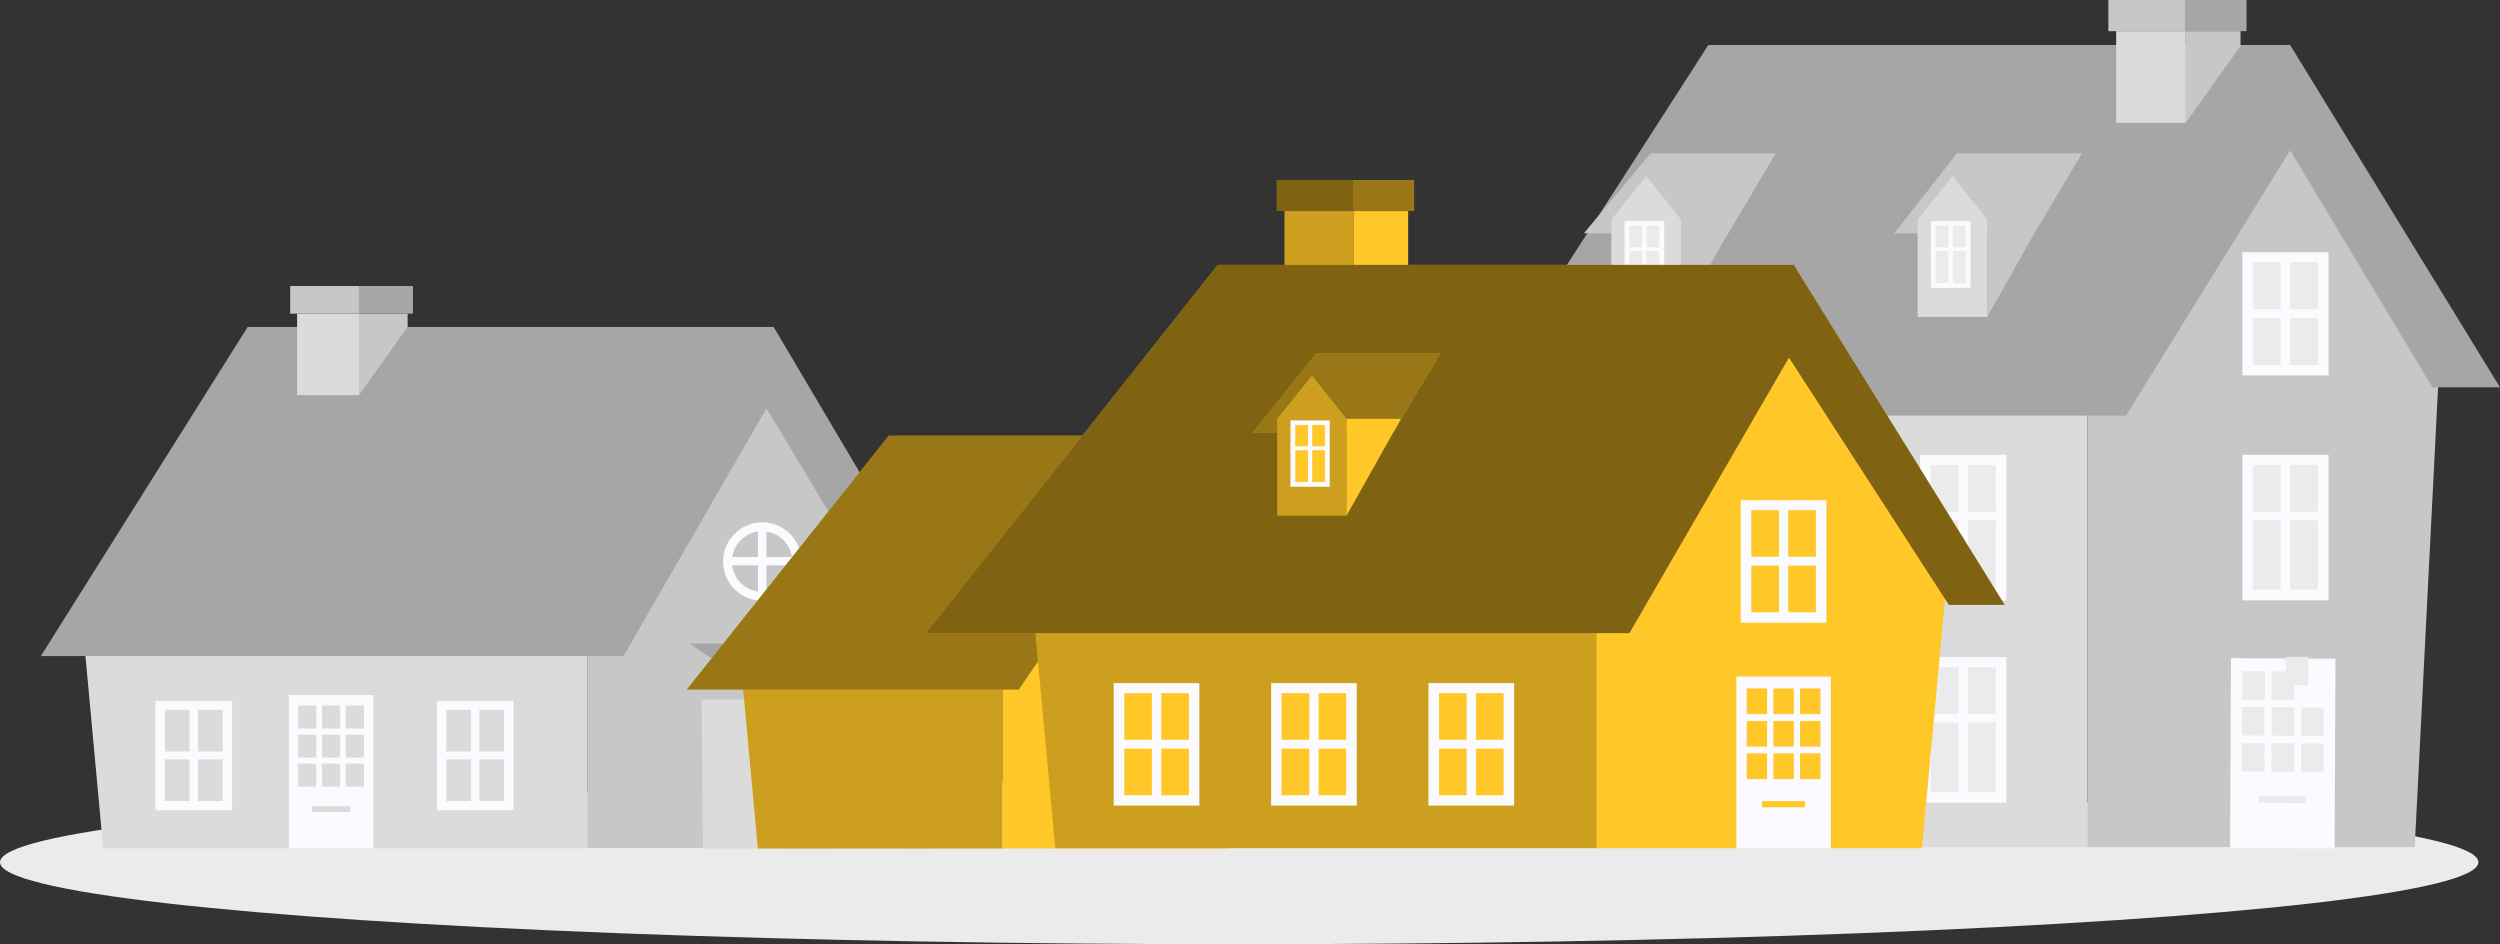 <?xml version="1.0" encoding="UTF-8"?> <svg xmlns="http://www.w3.org/2000/svg" viewBox="0 0 677.641 255.939"><rect x="0" y="0" width="677.641" height="255.939" fill="#333333" stroke="none"/> <defs> <style>.cls-1{fill:#ebebeb;}.cls-2{fill:#dbdbdb;}.cls-3{fill:#c7c7c7;}.cls-4{fill:#a6a6a6;}.cls-5{fill:#fbfaff;}.cls-6{fill:#ffc727;}.cls-7{opacity:0.2;}.cls-7,.cls-8,.cls-9{isolation:isolate;}.cls-8{opacity:0.4;}.cls-9{opacity:0.5;}</style> </defs> <title>Ресурс 1</title> <g id="Слой_2" data-name="Слой 2"> <g id="Слой_1-2" data-name="Слой 1"> <g id="freepik--Shadow--inject-40"> <ellipse class="cls-1" cx="335.895" cy="233.709" rx="335.895" ry="22.23"></ellipse> </g> <g id="freepik--Houses--inject-40"> <polygon class="cls-2" points="565.813 229.609 418.076 229.609 411.484 99.734 565.813 99.734 565.813 229.609"></polygon> <polygon class="cls-3" points="565.813 99.734 618.884 33.293 661.118 99.734 654.526 229.609 565.813 229.609 565.813 99.734"></polygon> <polygon class="cls-4" points="463.051 12.196 620.759 12.196 677.641 104.988 659.326 104.988 620.759 40.751 576.279 112.652 398.463 112.652 463.051 12.196"></polygon> <path class="cls-3" d="M481.325,41.554H447.414L429.325,63.228h39.144Z"></path> <polygon class="cls-2" points="455.634 59.519 455.634 85.91 436.762 85.91 436.762 59.519 446.198 47.714 455.634 59.519"></polygon> <polygon class="cls-3" points="455.634 59.499 470.467 59.499 455.634 85.91 455.634 59.499"></polygon> <rect class="cls-5" x="440.347" y="59.931" width="10.734" height="18.109"></rect> <rect class="cls-1" x="441.666" y="61.188" width="3.461" height="5.83"></rect> <rect class="cls-1" x="446.281" y="61.188" width="3.461" height="5.83"></rect> <rect class="cls-1" x="441.666" y="68.069" width="3.461" height="8.632"></rect> <rect class="cls-1" x="446.281" y="68.069" width="3.461" height="8.632"></rect> <path class="cls-3" d="M564.351,41.554H530.44L513.464,63.228h37.949Z"></path> <polygon class="cls-2" points="538.66 59.519 538.66 85.91 519.788 85.91 519.788 59.519 529.224 47.714 538.66 59.519"></polygon> <polygon class="cls-3" points="538.66 59.499 553.514 59.499 538.66 85.91 538.66 59.499"></polygon> <rect class="cls-5" x="523.373" y="59.931" width="10.734" height="18.109"></rect> <rect class="cls-1" x="524.692" y="61.188" width="3.461" height="5.83"></rect> <rect class="cls-1" x="529.327" y="61.188" width="3.461" height="5.83"></rect> <rect class="cls-1" x="524.692" y="68.069" width="3.461" height="8.632"></rect> <rect class="cls-1" x="529.327" y="68.069" width="3.461" height="8.632"></rect> <rect class="cls-2" x="573.601" y="8.447" width="18.871" height="24.846"></rect> <polygon class="cls-3" points="592.472 8.447 607.306 8.447 607.306 12.444 592.472 33.293 592.472 8.447"></polygon> <rect class="cls-3" x="571.479" width="20.993" height="8.447"></rect> <rect class="cls-4" x="592.472" width="16.461" height="8.447"></rect> <rect class="cls-5" x="433.693" y="123.282" width="23.363" height="39.453"></rect> <rect class="cls-1" x="436.577" y="126.022" width="7.52" height="12.711"></rect> <rect class="cls-1" x="446.651" y="126.022" width="7.52" height="12.711"></rect> <rect class="cls-1" x="436.577" y="141.021" width="7.52" height="18.83"></rect> <rect class="cls-1" x="446.651" y="141.021" width="7.52" height="18.83"></rect> <rect class="cls-5" x="520.468" y="123.282" width="23.363" height="39.453"></rect> <rect class="cls-1" x="523.353" y="126.022" width="7.52" height="12.711"></rect> <rect class="cls-1" x="533.427" y="126.022" width="7.52" height="12.711"></rect> <rect class="cls-1" x="523.353" y="141.021" width="7.52" height="18.83"></rect> <rect class="cls-1" x="533.427" y="141.021" width="7.52" height="18.83"></rect> <rect class="cls-5" x="433.693" y="178.104" width="23.363" height="39.453"></rect> <rect class="cls-1" x="436.577" y="180.844" width="7.52" height="12.711"></rect> <rect class="cls-1" x="446.651" y="180.844" width="7.52" height="12.711"></rect> <rect class="cls-1" x="436.577" y="195.843" width="7.52" height="18.83"></rect> <rect class="cls-1" x="446.651" y="195.843" width="7.52" height="18.83"></rect> <rect class="cls-5" x="520.468" y="178.104" width="23.363" height="39.453"></rect> <rect class="cls-1" x="523.353" y="180.844" width="7.52" height="12.711"></rect> <rect class="cls-1" x="533.427" y="180.844" width="7.52" height="12.711"></rect> <rect class="cls-1" x="523.353" y="195.843" width="7.52" height="18.83"></rect> <rect class="cls-1" x="533.427" y="195.843" width="7.52" height="18.83"></rect> <rect class="cls-5" x="476.957" y="123.282" width="23.363" height="39.453"></rect> <rect class="cls-1" x="479.841" y="126.022" width="7.52" height="12.711"></rect> <rect class="cls-1" x="489.936" y="126.022" width="7.52" height="12.711"></rect> <rect class="cls-1" x="479.841" y="141.021" width="7.52" height="18.83"></rect> <rect class="cls-1" x="489.936" y="141.021" width="7.52" height="18.83"></rect> <rect class="cls-5" x="476.957" y="178.372" width="23.363" height="39.453"></rect> <rect class="cls-1" x="479.841" y="181.092" width="7.52" height="12.711"></rect> <rect class="cls-1" x="489.936" y="181.092" width="7.52" height="12.711"></rect> <rect class="cls-1" x="479.841" y="196.11" width="7.52" height="18.83"></rect> <rect class="cls-1" x="489.936" y="196.11" width="7.52" height="18.83"></rect> <rect class="cls-5" x="607.8" y="123.282" width="23.363" height="39.453"></rect> <rect class="cls-1" x="620.759" y="126.022" width="7.52" height="12.711"></rect> <rect class="cls-1" x="610.664" y="126.022" width="7.52" height="12.711"></rect> <rect class="cls-1" x="620.759" y="141.021" width="7.52" height="18.83"></rect> <rect class="cls-1" x="610.664" y="141.021" width="7.52" height="18.83"></rect> <rect class="cls-5" x="607.8" y="68.357" width="23.363" height="33.396"></rect> <rect class="cls-1" x="620.759" y="71.077" width="7.52" height="12.711"></rect> <rect class="cls-1" x="610.664" y="71.077" width="7.52" height="12.711"></rect> <rect class="cls-1" x="620.759" y="86.219" width="7.52" height="12.711"></rect> <rect class="cls-1" x="610.664" y="86.219" width="7.52" height="12.711"></rect> <rect class="cls-5" x="593.04" y="190.032" width="51.443" height="28.328" transform="translate(411.651 821.988) rotate(-89.73)"></rect> <rect class="cls-1" x="614.971" y="182.788" width="7.705" height="6.098" transform="translate(430.072 803.778) rotate(-89.73)"></rect> <rect class="cls-1" x="607.001" y="182.747" width="7.705" height="6.098" transform="translate(422.182 795.767) rotate(-89.73)"></rect> <rect class="cls-1" x="617.769" y="210.316" width="1.854" height="12.876" transform="translate(399.03 834.422) rotate(-89.73)"></rect> <rect class="cls-1" x="619.605" y="178.043" width="6.098" height="7.705"></rect> <rect class="cls-1" x="614.95" y="192.517" width="7.705" height="6.098" transform="translate(420.323 813.44) rotate(-89.73)"></rect> <rect class="cls-1" x="606.919" y="192.455" width="7.705" height="6.098" transform="translate(412.391 805.347) rotate(-89.73)"></rect> <rect class="cls-1" x="622.94" y="192.558" width="7.705" height="6.098" transform="translate(428.234 821.471) rotate(-89.73)"></rect> <rect class="cls-1" x="614.908" y="202.266" width="7.705" height="6.098" transform="translate(410.532 823.102) rotate(-89.73)"></rect> <rect class="cls-1" x="606.898" y="202.225" width="7.705" height="6.098" transform="translate(402.601 815.05) rotate(-89.73)"></rect> <rect class="cls-1" x="622.898" y="202.308" width="7.705" height="6.098" transform="translate(418.443 831.133) rotate(-89.73)"></rect> <polygon class="cls-2" points="159.212 229.96 27.977 229.96 22.106 166.361 159.212 166.361 159.212 229.96"></polygon> <polygon class="cls-3" points="159.171 166.279 206.308 107.275 243.845 166.279 237.974 229.877 159.171 229.877 159.171 166.279"></polygon> <polygon class="cls-4" points="67.142 88.609 209.687 88.609 262.49 177.837 248.089 177.837 207.751 110.674 168.998 177.837 11.063 177.837 67.142 88.609"></polygon> <rect class="cls-5" x="42.152" y="189.971" width="20.767" height="29.667"></rect> <rect class="cls-2" x="44.706" y="192.402" width="6.675" height="11.29"></rect> <rect class="cls-2" x="53.668" y="192.402" width="6.675" height="11.29"></rect> <rect class="cls-2" x="44.706" y="205.835" width="6.675" height="11.29"></rect> <rect class="cls-2" x="53.668" y="205.835" width="6.675" height="11.29"></rect> <rect class="cls-5" x="118.42" y="189.971" width="20.767" height="29.667"></rect> <rect class="cls-2" x="120.975" y="192.402" width="6.675" height="11.29"></rect> <rect class="cls-2" x="129.937" y="192.402" width="6.675" height="11.29"></rect> <rect class="cls-2" x="120.975" y="205.835" width="6.675" height="11.29"></rect> <rect class="cls-2" x="129.937" y="205.835" width="6.675" height="11.29"></rect> <rect class="cls-5" x="78.288" y="188.385" width="22.889" height="41.575"></rect> <rect class="cls-2" x="87.27" y="191.248" width="4.924" height="6.222"></rect> <rect class="cls-2" x="93.739" y="191.248" width="4.924" height="6.222"></rect> <rect class="cls-2" x="84.53" y="218.546" width="10.404" height="1.504"></rect> <rect class="cls-2" x="80.801" y="191.248" width="4.924" height="6.222"></rect> <rect class="cls-2" x="87.27" y="199.118" width="4.924" height="6.222"></rect> <rect class="cls-2" x="93.739" y="199.118" width="4.924" height="6.222"></rect> <rect class="cls-2" x="80.801" y="199.118" width="4.924" height="6.222"></rect> <rect class="cls-2" x="87.27" y="206.988" width="4.924" height="6.222"></rect> <rect class="cls-2" x="93.739" y="206.988" width="4.924" height="6.222"></rect> <rect class="cls-2" x="80.801" y="206.988" width="4.924" height="6.222"></rect> <rect class="cls-2" x="80.533" y="85.045" width="16.77" height="22.065"></rect> <polygon class="cls-3" points="97.303 85.045 110.489 85.045 110.489 88.589 97.303 107.11 97.303 85.045"></polygon> <rect class="cls-3" x="78.658" y="77.525" width="18.645" height="7.499"></rect> <rect class="cls-4" x="97.303" y="77.525" width="14.627" height="7.499"></rect> <polygon class="cls-3" points="211.088 229.98 253.652 229.98 257.71 186.119 211.088 186.119 211.088 229.98"></polygon> <polygon class="cls-2" points="211.088 186.119 190.053 176.621 190.527 229.98 211.088 229.98 211.088 186.119"></polygon> <rect class="cls-5" x="225.777" y="197.47" width="17.903" height="32.489"></rect> <rect class="cls-2" x="232.803" y="199.695" width="3.853" height="4.862"></rect> <rect class="cls-2" x="237.85" y="199.695" width="3.853" height="4.862"></rect> <rect class="cls-2" x="230.66" y="218.855" width="8.138" height="1.174"></rect> <rect class="cls-2" x="227.755" y="199.695" width="3.853" height="4.862"></rect> <polygon class="cls-4" points="186.84 174.437 248.687 174.437 268.671 189.641 209.296 189.641 186.84 174.437"></polygon> <polygon class="cls-3" points="209.296 189.641 186.84 189.641 186.84 174.437 209.296 189.641"></polygon> <path class="cls-5" d="M196.007,152.208a10.61,10.61,0,1,0,10.61-10.61h-.02A10.61,10.61,0,0,0,196.007,152.208Z"></path> <path class="cls-3" d="M198.377,152.208a8.24,8.24,0,0,0,8.24,8.24,7.671,7.671,0,0,0,2.061-.267,8.241,8.241,0,0,0-2.061-16.194,7.792,7.792,0,0,0-2.06.268,7.478,7.478,0,0,0-2.657,1.236A8.242,8.242,0,0,0,198.377,152.208Z"></path> <rect class="cls-5" x="205.464" y="142.36" width="2.287" height="19.531"></rect> <rect class="cls-5" x="196.852" y="150.972" width="19.531" height="2.287"></rect> <polygon class="cls-6" points="271.74 229.98 205.423 229.98 200.89 180.927 271.74 180.927 271.74 229.98"></polygon> <polygon class="cls-7" points="271.74 229.98 205.423 229.98 200.89 180.927 271.74 180.927 271.74 229.98"></polygon> <polygon class="cls-6" points="271.74 180.927 308.103 135.396 337.049 180.927 332.537 229.98 271.74 229.98 271.74 180.927"></polygon> <polygon class="cls-6" points="276.129 186.922 186.139 186.922 240.879 118.091 308.474 118.091 349.101 186.922 338.779 186.922 308.474 139.764 276.129 186.922"></polygon> <polygon class="cls-8" points="276.129 186.922 186.139 186.922 240.879 118.091 308.474 118.091 349.101 186.922 338.779 186.922 308.474 139.764 276.129 186.922"></polygon> <rect class="cls-6" x="348.194" y="57.212" width="18.748" height="24.681"></rect> <rect class="cls-7" x="348.194" y="57.212" width="18.748" height="24.681"></rect> <rect class="cls-6" x="366.942" y="57.212" width="14.751" height="24.681"></rect> <rect class="cls-6" x="346.093" y="48.806" width="20.849" height="8.385"></rect> <rect class="cls-9" x="346.093" y="48.806" width="20.849" height="8.385"></rect> <rect class="cls-6" x="366.942" y="48.806" width="16.358" height="8.385"></rect> <rect class="cls-8" x="366.942" y="48.806" width="16.358" height="8.385"></rect> <polygon class="cls-6" points="432.827 229.918 286.038 229.918 279.466 158.78 432.827 158.78 432.827 229.918"></polygon> <polygon class="cls-7" points="432.827 229.918 286.038 229.918 279.466 158.78 432.827 158.78 432.827 229.918"></polygon> <polygon class="cls-6" points="432.827 158.78 485.548 92.75 527.535 158.78 520.963 229.918 432.827 229.918 432.827 158.78"></polygon> <polygon class="cls-6" points="484.909 96.932 528.256 163.971 543.398 163.971 486.207 71.798 330.065 71.798 250.953 171.615 441.666 171.615 484.909 96.932"></polygon> <polygon class="cls-9" points="484.909 96.932 528.256 163.971 543.398 163.971 486.207 71.798 330.065 71.798 250.953 171.615 441.666 171.615 484.909 96.932"></polygon> <rect class="cls-5" x="471.848" y="135.582" width="23.218" height="33.19"></rect> <rect class="cls-6" x="484.724" y="138.281" width="7.479" height="12.629"></rect> <rect class="cls-6" x="474.711" y="138.281" width="7.479" height="12.629"></rect> <rect class="cls-6" x="484.724" y="153.32" width="7.479" height="12.629"></rect> <rect class="cls-6" x="474.711" y="153.32" width="7.479" height="12.629"></rect> <rect class="cls-5" x="301.881" y="185.171" width="23.218" height="33.19"></rect> <rect class="cls-6" x="304.745" y="187.89" width="7.479" height="12.629"></rect> <rect class="cls-6" x="314.778" y="187.89" width="7.479" height="12.629"></rect> <rect class="cls-6" x="304.745" y="202.93" width="7.479" height="12.629"></rect> <rect class="cls-6" x="314.778" y="202.93" width="7.479" height="12.629"></rect> <rect class="cls-5" x="344.548" y="185.171" width="23.218" height="33.19"></rect> <rect class="cls-6" x="347.391" y="187.89" width="7.479" height="12.629"></rect> <rect class="cls-6" x="357.424" y="187.89" width="7.479" height="12.629"></rect> <rect class="cls-6" x="347.391" y="202.93" width="7.479" height="12.629"></rect> <rect class="cls-6" x="357.424" y="202.93" width="7.479" height="12.629"></rect> <rect class="cls-5" x="387.194" y="185.171" width="23.218" height="33.19"></rect> <rect class="cls-6" x="390.058" y="187.89" width="7.479" height="12.629"></rect> <rect class="cls-6" x="400.07" y="187.89" width="7.479" height="12.629"></rect> <rect class="cls-6" x="390.058" y="202.93" width="7.479" height="12.629"></rect> <rect class="cls-6" x="400.07" y="202.93" width="7.479" height="12.629"></rect> <rect class="cls-5" x="470.653" y="183.399" width="25.608" height="46.499"></rect> <rect class="cls-6" x="480.706" y="186.613" width="5.521" height="6.963"></rect> <rect class="cls-6" x="473.475" y="186.613" width="5.521" height="6.963"></rect> <rect class="cls-6" x="477.637" y="217.145" width="11.64" height="1.689"></rect> <rect class="cls-6" x="487.917" y="186.613" width="5.521" height="6.963"></rect> <rect class="cls-6" x="480.706" y="195.41" width="5.521" height="6.963"></rect> <rect class="cls-6" x="473.475" y="195.41" width="5.521" height="6.963"></rect> <rect class="cls-6" x="487.917" y="195.41" width="5.521" height="6.963"></rect> <rect class="cls-6" x="480.706" y="204.207" width="5.521" height="6.963"></rect> <rect class="cls-6" x="473.475" y="204.207" width="5.521" height="6.963"></rect> <rect class="cls-6" x="487.917" y="204.207" width="5.521" height="6.963"></rect> <path class="cls-6" d="M390.511,95.7H356.806L339.48,117.328h38.155Z"></path> <path class="cls-8" d="M390.511,95.7H356.806L339.48,117.328h38.155Z"></path> <polygon class="cls-6" points="364.985 113.538 364.985 139.764 346.217 139.764 346.217 113.538 355.611 101.815 364.985 113.538"></polygon> <polygon class="cls-7" points="364.985 113.538 364.985 139.764 346.217 139.764 346.217 113.538 355.611 101.815 364.985 113.538"></polygon> <polygon class="cls-6" points="364.985 113.538 379.736 113.538 364.985 139.764 364.985 113.538"></polygon> <rect class="cls-5" x="349.781" y="113.95" width="10.651" height="17.986"></rect> <rect class="cls-6" x="351.099" y="115.186" width="3.441" height="5.789"></rect> <rect class="cls-6" x="355.694" y="115.186" width="3.441" height="5.789"></rect> <rect class="cls-6" x="351.099" y="122.046" width="3.441" height="8.591"></rect> <rect class="cls-6" x="355.694" y="122.046" width="3.441" height="8.591"></rect> </g> </g> </g> </svg> 
